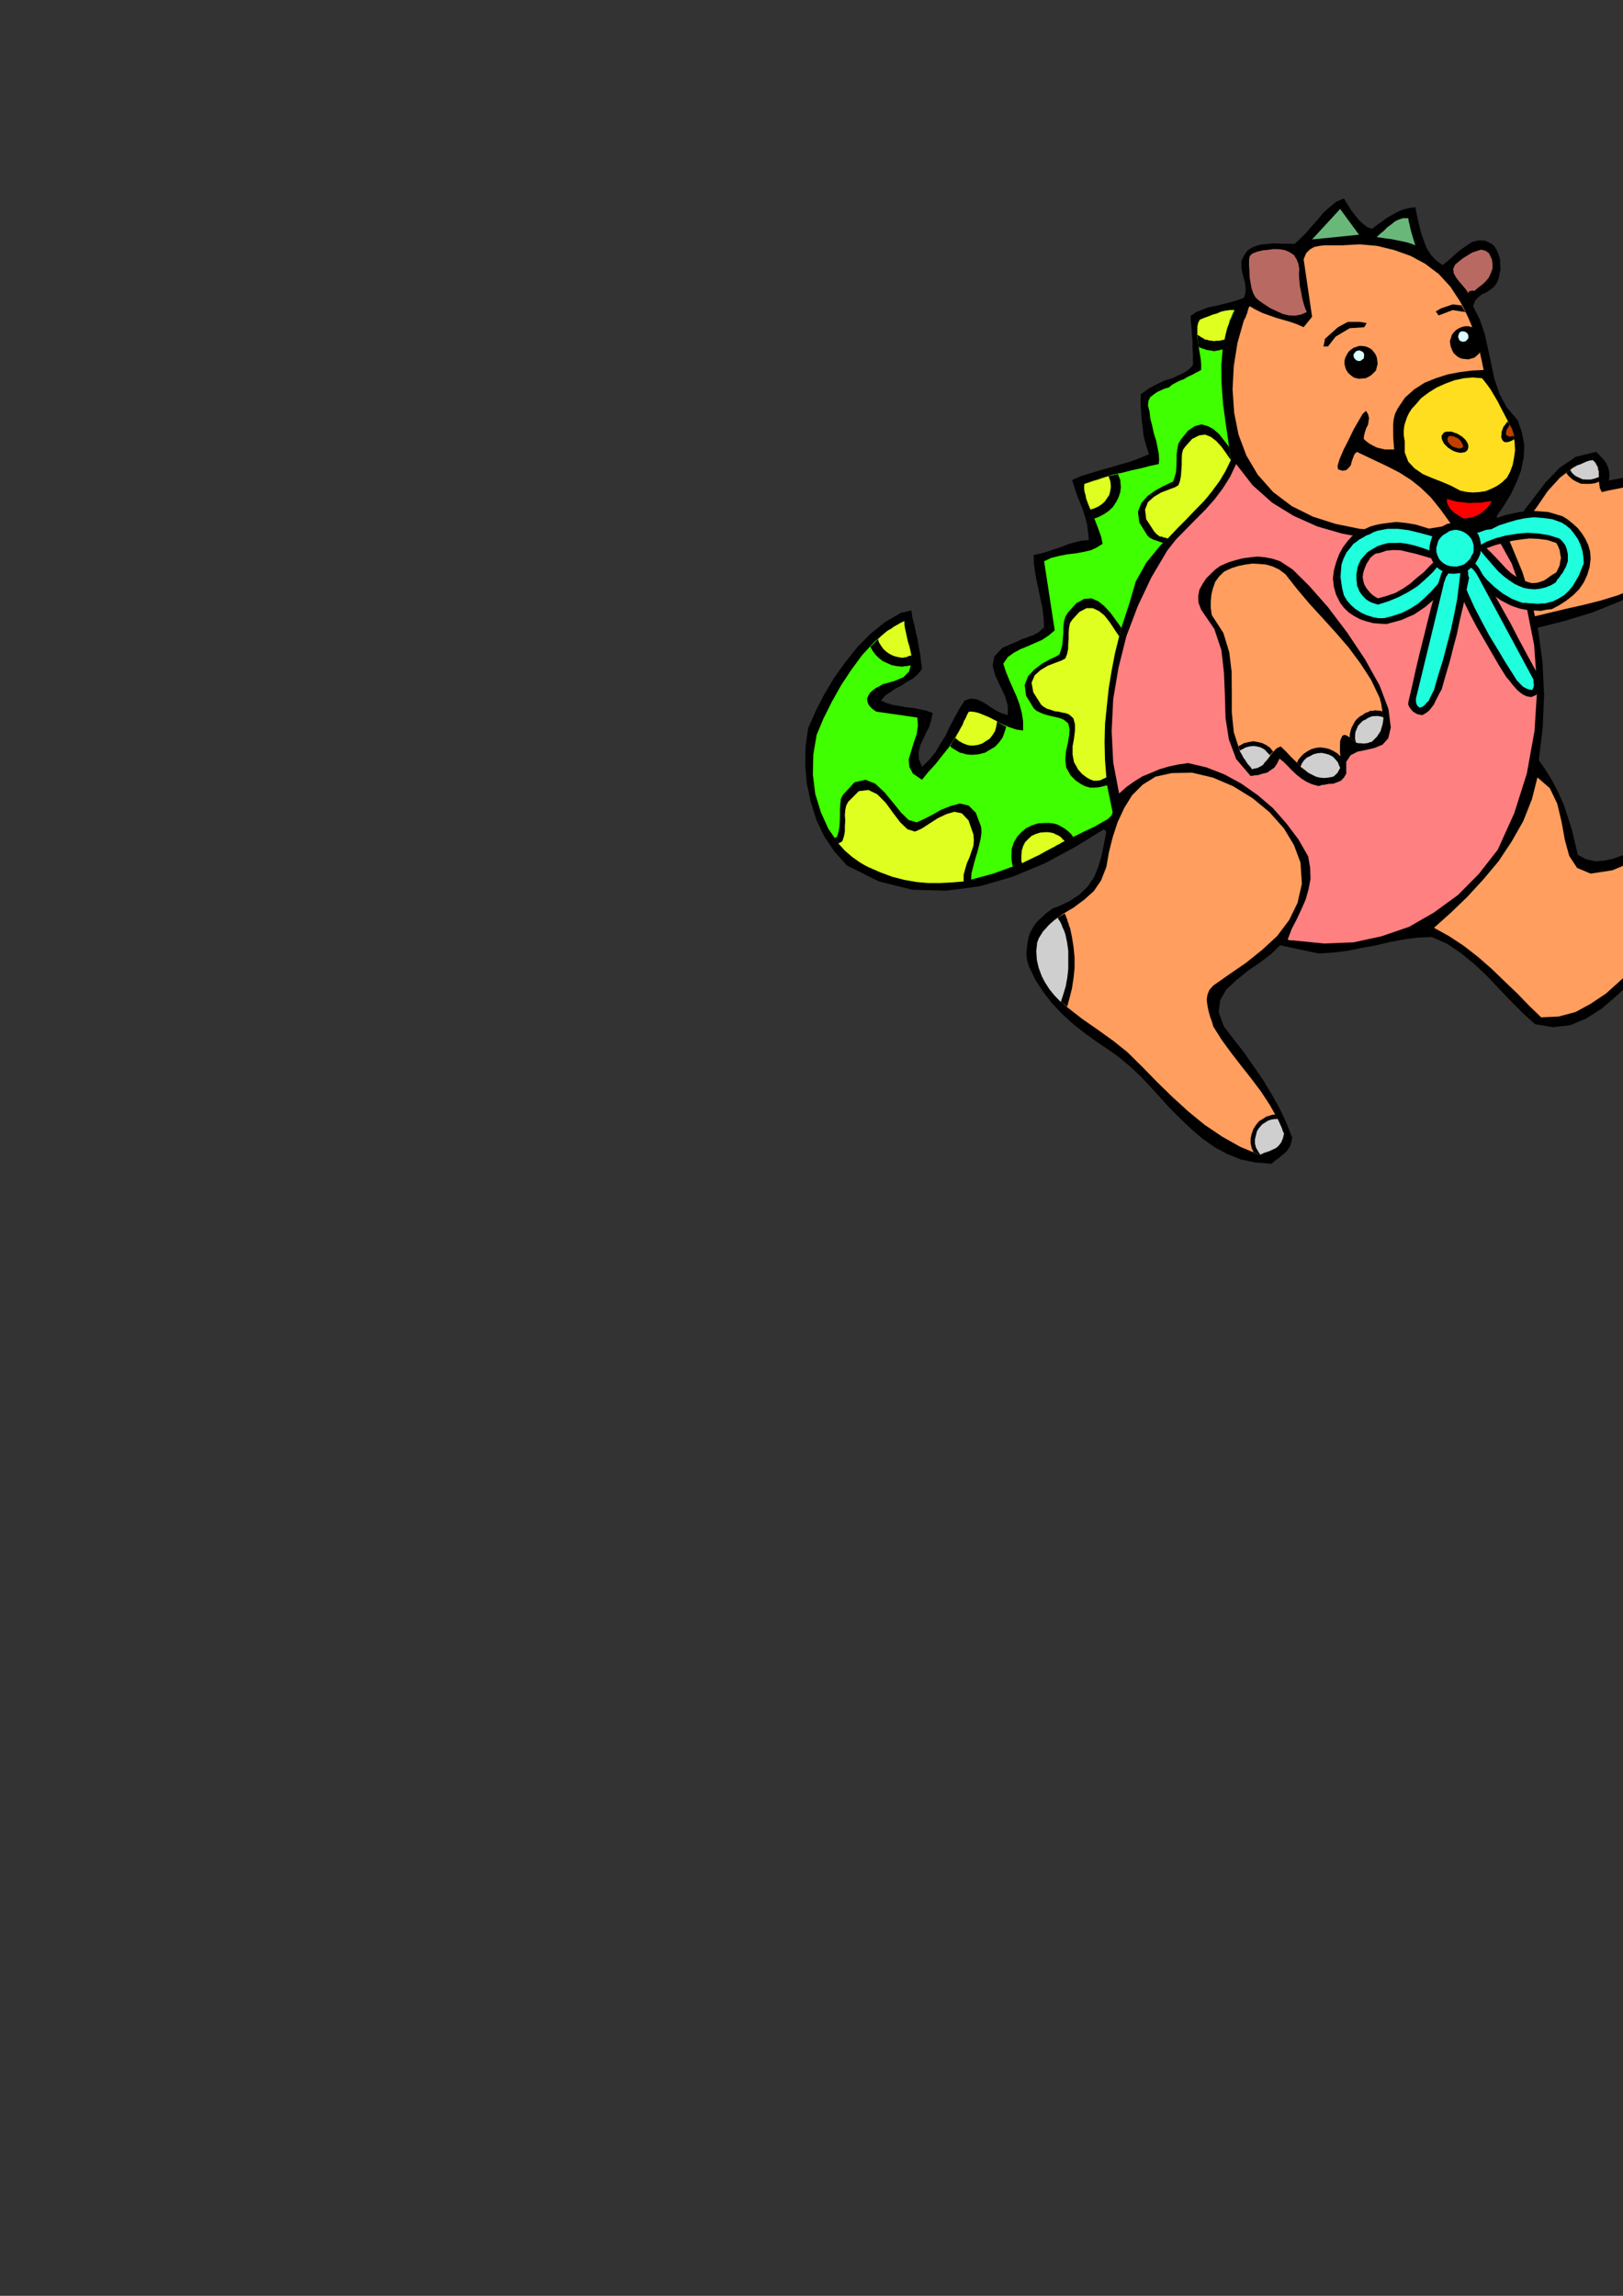 <?xml version="1.0" encoding="utf-8"?>
<!-- Created by UniConvertor 2.0rc4 (https://sk1project.net/) -->
<svg xmlns="http://www.w3.org/2000/svg" height="841.89pt" viewBox="0 0 595.276 841.89" width="595.276pt" version="1.1" xmlns:xlink="http://www.w3.org/1999/xlink" id="3b1d434f-f60e-11ea-85f8-dcc15c148e23">

<rect x="0" y="0" width="595.276" height="841.89" fill="#333333" stroke="none"/>

<g>
	<path style="fill:#000000;" d="M 614.798,206.889 L 616.238,203.145 615.878,200.265 614.294,197.673 612.422,195.513 610.334,193.209 609.254,190.905 609.254,188.097 611.558,185.001 611.63,183.417 611.414,181.905 610.694,180.753 609.83,179.601 608.75,178.521 607.67,177.729 606.662,176.937 606.23,176.217 604.142,175.281 602.054,174.777 600.038,174.633 597.95,174.921 595.79,175.137 593.846,175.497 591.902,175.857 590.102,176.217 590.318,174.273 590.174,172.761 589.742,171.177 589.094,169.809 588.158,168.513 587.15,167.505 586.214,166.425 585.35,165.705 578.006,167.505 572.03,171.537 566.918,176.865 562.31,182.913 557.63,188.961 552.518,194.793 546.326,199.545 538.838,202.425 536.678,203.721 535.31,205.593 534.446,207.537 534.23,209.697 534.23,211.857 534.59,214.017 534.95,216.105 535.526,218.265 537.038,220.497 538.55,222.801 540.134,224.745 542.078,226.545 544.022,227.985 546.326,229.425 548.63,230.505 551.294,231.369 556.262,231.369 564.182,230.145 573.614,227.769 584.054,224.601 594.206,220.497 603.422,216.105 610.478,211.497 614.798,206.889 Z" />
	<path style="fill:#ff9e5e;" d="M 555.758,228.345 L 561.878,226.257 568.142,224.745 574.478,223.233 580.886,221.793 587.15,220.209 593.486,218.265 599.534,215.745 605.366,212.721 606.806,211.281 608.39,209.841 609.686,208.257 610.838,206.673 611.558,204.873 611.918,203.001 611.918,201.057 611.558,199.113 610.91,198.177 610.334,197.457 609.47,196.737 608.75,196.377 607.886,196.017 607.022,195.873 606.302,195.729 605.582,196.017 604.502,196.017 603.566,196.017 602.846,195.657 602.342,194.937 602.846,192.993 603.782,191.481 604.862,189.969 606.086,188.601 607.022,187.161 607.67,185.721 607.886,184.137 607.526,182.409 605.582,180.249 603.422,179.025 600.758,178.521 598.238,178.521 595.286,178.809 592.478,179.385 589.814,179.889 587.51,180.465 586.79,179.025 586.574,177.585 586.43,175.857 586.43,174.273 586.358,172.617 585.998,171.177 585.206,169.665 584.126,168.729 577.358,171.177 572.174,175.137 567.638,180.105 563.822,185.721 559.79,191.121 555.542,196.233 550.214,200.265 543.806,203.001 542.366,204.585 540.998,206.385 539.774,208.257 538.982,210.417 538.334,212.505 538.334,214.809 538.694,216.969 539.918,219.417 541.358,221.217 543.158,223.017 544.886,224.457 546.974,225.897 548.774,226.905 550.934,227.769 553.238,228.129 555.758,228.345 Z" />
	<path style="fill:#000000;" d="M 604.718,190.545 L 603.566,190.329 602.414,190.041 601.334,189.609 600.254,189.177 599.174,188.457 598.454,187.737 597.59,186.873 597.014,186.081 596.51,185.073 596.294,184.209 595.934,183.273 595.934,182.409 595.79,181.473 595.79,180.609 595.934,179.601 596.15,178.809 597.734,178.449 599.39,178.449 600.974,178.521 602.558,178.881 603.926,179.241 605.222,180.105 606.446,181.113 607.526,182.409 607.886,183.489 607.886,184.569 607.67,185.577 607.382,186.657 606.806,187.521 606.23,188.601 605.51,189.465 604.718,190.545 Z" />
	<path style="fill:#cfcfcf;" d="M 606.23,188.817 L 605.006,188.745 603.782,188.601 602.702,188.241 601.694,188.025 600.614,187.377 599.75,186.801 599.03,185.937 598.454,185.217 597.95,184.209 597.734,183.417 597.374,182.553 597.374,181.833 597.374,180.969 597.374,180.249 597.446,179.529 597.878,178.809 599.174,178.521 600.614,178.521 601.982,178.665 603.278,179.025 604.358,179.529 605.582,180.249 606.59,181.185 607.526,182.409 607.814,183.273 608.03,184.137 607.886,185.001 607.814,185.793 607.382,186.513 607.022,187.305 606.59,188.025 606.23,188.817 Z" />
	<path style="fill:#000000;" d="M 609.47,208.329 L 608.606,207.753 607.814,207.033 606.95,206.169 606.23,205.233 605.582,204.009 605.222,202.785 605.006,201.561 605.006,200.481 605.006,199.113 605.222,197.961 605.582,196.809 606.23,195.729 606.95,195.729 607.67,195.873 608.39,196.089 609.11,196.449 609.686,196.809 610.478,197.601 610.91,198.177 611.558,199.113 611.774,200.265 611.99,201.561 611.918,202.641 611.774,204.009 611.27,205.089 610.838,206.169 610.118,207.249 609.47,208.329 Z" />
	<path style="fill:#cfcfcf;" d="M 610.694,207.177 L 609.686,206.385 608.966,205.809 608.246,204.945 607.886,204.081 607.31,203.001 606.95,202.065 606.662,200.985 606.662,199.977 606.662,198.897 606.95,197.961 607.31,196.809 607.886,196.017 608.966,196.449 610.118,197.241 610.838,198.033 611.558,199.113 611.774,200.121 611.918,201.201 611.918,202.209 611.99,203.289 611.63,204.225 611.414,205.233 611.054,206.169 610.694,207.177 Z" />
	<path style="fill:#000000;" d="M 586.718,176.577 L 584.846,177.225 583.19,177.441 581.39,177.441 579.806,177.369 578.078,176.577 576.782,175.857 575.414,174.633 574.478,173.481 575.414,172.617 576.494,171.897 577.574,171.177 578.798,170.673 579.878,170.097 581.246,169.593 582.686,169.089 584.126,168.729 584.846,169.449 585.494,170.313 585.854,171.177 586.214,172.257 586.358,173.337 586.43,174.417 586.574,175.497 586.718,176.577 Z" />
	<path style="fill:#cfcfcf;" d="M 586.43,174.921 L 584.846,175.497 583.406,175.857 581.966,175.857 580.526,175.785 579.086,175.137 577.862,174.561 576.638,173.481 575.918,172.401 576.638,171.753 577.574,171.249 578.438,170.673 579.518,170.313 580.67,169.809 581.75,169.305 582.83,168.945 584.126,168.729 584.774,169.305 585.206,169.953 585.638,170.673 585.998,171.393 586.07,172.113 586.358,172.977 586.358,173.841 586.43,174.921 Z" />
	<path style="fill:#000000;" d="M 503.198,83.913 L 504.998,82.545 506.87,81.249 508.67,79.881 510.614,78.801 512.558,77.721 514.574,76.857 516.806,76.281 519.11,75.993 519.686,78.945 520.406,82.113 521.126,85.137 522.206,88.233 523.286,91.041 524.87,93.489 526.742,95.505 529.118,97.233 531.206,95.505 533.222,93.705 535.454,91.761 537.758,90.177 539.918,88.737 542.222,88.161 544.67,88.233 547.19,89.457 548.27,90.537 549.134,92.049 549.71,93.561 550.214,95.289 550.214,97.017 550.358,98.673 549.998,100.401 549.71,101.985 548.99,103.785 548.054,105.081 546.614,106.233 545.246,107.169 543.59,107.889 542.222,108.969 540.998,110.337 540.278,112.281 542.726,117.105 544.526,122.289 545.75,127.905 546.974,133.593 548.126,139.065 549.998,144.465 552.662,149.433 556.622,154.041 558.206,158.577 559.07,163.257 558.854,167.865 557.846,172.617 556.19,176.937 554.102,181.329 551.582,185.433 548.918,189.321 553.958,199.113 558.35,209.697 561.734,220.497 564.254,231.657 565.766,243.033 566.342,254.769 565.838,266.649 564.398,278.745 566.918,282.417 569.366,286.377 571.526,290.553 573.47,294.873 574.91,299.265 576.422,303.945 577.574,308.697 578.726,313.521 581.822,315.105 585.134,315.825 588.374,315.609 591.758,314.889 595.07,313.665 598.31,312.441 601.478,311.145 604.718,310.137 610.478,308.913 616.382,306.969 622.214,304.665 628.262,302.649 634.094,301.065 639.926,300.705 645.47,301.785 651.014,304.953 652.382,307.473 652.742,310.065 652.238,312.441 651.302,314.889 649.862,317.193 648.35,319.497 647.054,321.801 646.334,324.321 641.798,328.425 637.334,332.313 632.654,335.841 628.046,339.225 623.078,342.249 618.11,345.273 612.998,348.225 607.886,351.321 602.846,355.713 597.878,360.537 592.622,365.433 587.438,369.897 581.75,373.497 575.918,375.945 569.582,376.665 563.03,375.585 558.35,371.337 553.958,366.873 549.638,362.409 545.39,357.873 540.782,353.553 536.03,349.665 530.846,346.137 525.23,343.617 520.046,343.833 514.934,344.481 509.894,345.417 504.782,346.641 499.598,347.577 494.342,348.657 489.014,349.305 483.686,349.665 469.502,346.641 466.262,349.809 462.23,352.905 457.766,355.929 453.518,359.385 449.846,362.769 447.542,366.729 446.966,371.193 448.91,376.449 452.51,381.129 456.326,386.025 459.782,390.993 463.31,396.105 466.334,401.145 469.286,406.401 471.806,411.729 473.966,417.273 473.606,418.857 473.174,420.297 472.454,421.449 471.446,422.673 470.222,423.609 468.998,424.689 467.558,425.697 466.262,426.777 460.43,426.273 455.102,425.193 450.134,423.177 445.67,420.801 441.134,417.633 437.03,414.105 433.07,410.361 429.182,406.473 426.23,403.233 423.566,400.281 420.902,397.401 418.382,394.737 415.574,392.073 412.766,389.625 409.886,387.249 406.646,385.017 401.894,381.777 397.502,378.609 393.254,375.225 389.438,371.697 385.766,367.809 382.598,363.705 379.718,359.241 377.414,354.417 376.838,352.689 376.55,350.961 376.478,349.161 376.694,347.361 376.91,345.417 377.27,343.689 377.774,342.033 378.494,340.809 379.142,339.585 380.078,338.361 381.158,337.209 382.526,336.057 383.678,334.905 385.046,333.897 386.27,333.033 387.494,332.673 392.174,330.513 395.918,328.065 398.87,325.185 401.174,321.873 402.758,318.057 403.982,314.025 404.918,309.561 405.782,304.953 404.918,304.089 394.478,310.497 383.462,316.473 371.582,321.441 359.486,324.969 347.03,326.625 334.646,326.265 322.406,323.241 310.67,317.409 306.062,312.297 302.246,306.609 299.366,300.489 297.35,294.009 295.91,287.241 295.334,280.473 295.478,273.561 296.414,267.009 299.15,260.817 302.246,254.769 305.918,248.577 310.022,242.889 314.414,237.345 319.238,232.449 324.566,228.129 330.398,224.745 334.286,223.881 334.646,226.545 335.366,229.209 335.942,231.873 336.59,234.681 337.022,237.345 337.526,240.009 337.814,242.673 338.174,245.337 336.59,247.281 334.79,248.865 332.702,250.017 330.614,251.385 328.454,252.465 326.51,253.833 324.566,255.129 323.126,256.929 325.214,257.793 327.518,258.513 329.822,258.873 332.342,259.377 334.79,259.593 337.31,260.097 339.758,260.601 342.062,261.465 341.558,263.985 340.838,266.505 339.614,268.809 338.534,271.113 337.526,273.345 336.95,275.721 337.022,278.313 338.174,281.193 340.694,278.745 342.998,276.009 344.798,272.913 346.742,269.889 348.326,266.505 350.054,263.265 351.854,259.953 353.798,256.929 355.814,256.209 357.902,256.353 359.702,257.073 361.646,258.153 363.446,259.377 365.39,260.601 367.334,261.537 369.638,262.257 369.638,258.801 368.558,255.129 366.758,251.385 365.03,247.713 364.094,244.113 364.67,240.729 367.622,237.561 373.526,235.041 374.966,234.321 376.55,233.817 377.774,233.313 378.998,232.953 379.934,232.377 380.942,231.873 381.878,231.009 382.958,230.073 382.742,226.545 382.382,223.161 381.662,219.849 381.014,216.753 380.294,213.441 379.718,210.273 379.214,206.889 379.142,203.505 381.662,203.001 384.182,202.281 386.63,201.417 389.15,200.625 391.598,199.617 394.046,198.897 396.566,198.321 399.374,198.033 399.086,195.153 398.726,192.345 398.006,189.609 397.142,186.873 396.062,184.137 394.982,181.473 394.046,178.665 393.254,176.001 396.566,174.561 400.094,173.481 403.694,172.401 407.366,171.393 410.894,170.313 414.494,169.305 418.022,168.009 421.406,166.569 420.542,163.905 419.822,161.457 419.318,159.009 419.102,156.633 418.742,153.969 418.526,151.161 418.382,147.993 418.382,144.609 421.622,142.305 424.646,140.721 427.31,139.497 429.902,138.705 432.062,137.697 434.006,136.833 435.806,135.681 437.534,133.953 437.534,131.865 437.534,129.705 437.39,127.401 437.39,125.241 437.174,122.793 437.03,120.489 436.814,118.041 436.67,115.881 438.758,114.441 441.062,113.505 443.438,112.641 446.03,112.137 448.406,111.561 450.998,110.913 453.518,110.193 456.182,109.257 456.758,107.745 456.902,105.945 456.686,104.001 456.182,102.057 455.606,99.897 455.318,97.809 455.318,95.649 456.182,93.849 457.622,91.761 459.71,90.537 462.014,89.745 464.678,89.457 467.198,89.241 469.862,89.385 472.454,89.385 474.83,89.457 476.918,87.513 479.078,85.353 481.166,82.905 483.326,80.529 485.414,77.937 487.718,75.921 490.094,73.977 492.902,72.753 493.766,74.193 494.846,75.921 495.926,77.577 497.294,79.305 498.446,80.745 499.958,82.113 501.398,83.193 503.198,83.913 Z" />
	<path style="fill:#69b87a;" d="M 481.238,87.801 L 491.534,76.641 498.446,86.073 481.238,87.801 Z" />
	<path style="fill:#69b87a;" d="M 519.11,89.961 L 517.238,89.241 515.438,88.737 513.638,88.377 511.91,88.017 510.11,87.657 508.31,87.441 506.438,87.153 504.926,86.937 506.222,85.713 507.59,84.633 508.742,83.409 510.254,82.329 511.55,81.249 512.99,80.529 514.574,80.025 516.518,80.025 516.662,81.105 517.022,82.473 517.238,83.625 517.598,84.993 517.958,86.217 518.318,87.441 518.678,88.593 519.11,89.961 Z" />
	<path style="fill:#ff9e5e;" d="M 535.526,110.553 L 537.038,113.361 538.478,116.385 539.702,119.265 540.854,122.577 541.862,125.745 542.726,128.985 543.446,132.225 544.166,135.681 539.702,135.897 535.31,136.473 530.846,137.337 526.598,138.705 522.494,140.361 518.678,142.809 515.294,145.833 512.63,149.793 511.694,151.665 511.19,153.609 510.974,155.553 510.974,157.425 510.974,159.297 511.046,161.097 511.19,162.897 511.334,164.841 509.606,164.841 508.022,164.841 506.438,164.481 504.998,164.121 503.558,163.401 502.262,162.681 501.11,161.817 500.174,160.953 500.318,159.657 500.678,158.289 501.11,156.993 501.758,155.769 501.974,154.401 502.118,153.249 501.758,151.881 501.038,150.657 499.814,151.737 498.374,154.185 496.43,157.569 494.63,161.313 492.758,164.985 491.318,168.369 490.598,170.817 490.742,172.113 492.398,172.617 493.766,172.401 494.63,171.609 495.422,170.673 495.782,169.233 496.286,167.865 496.79,166.569 497.654,165.705 503.558,168.513 508.886,171.033 513.35,173.337 517.526,176.001 521.126,178.881 524.798,182.409 528.398,186.873 532.43,192.489 524.51,193.785 516.302,194.577 507.446,194.577 498.734,193.929 489.878,192.129 481.526,189.465 473.75,185.577 466.982,180.465 461.294,174.057 457.118,167.001 454.238,159.297 452.654,151.305 452.078,142.809 452.51,134.313 453.878,125.745 456.182,117.609 456.542,116.889 456.902,116.241 457.118,115.521 457.406,114.945 457.55,114.225 457.766,113.577 457.982,112.857 458.342,112.281 460.574,113.577 463.094,114.801 465.542,115.665 468.206,116.601 470.726,117.321 473.246,118.041 475.694,118.905 478.142,119.985 481.238,116.169 478.142,95.073 479.078,92.841 480.518,91.401 482.102,90.537 483.902,90.177 485.774,89.961 487.79,89.961 490.022,89.961 492.326,89.961 498.734,89.601 505.142,90.177 511.334,91.689 517.382,93.849 522.71,96.729 527.678,100.473 531.926,105.081 535.526,110.553 Z" />
	<path style="fill:#000000;" d="M 527.678,115.665 L 532.79,113.721 537.47,114.441 536.75,113.217 536.03,111.993 532.79,111.633 528.542,113.073 526.598,114.225 527.678,115.665 Z" />
	<path style="fill:#b86961;" d="M 547.19,95.073 L 547.406,96.729 547.406,98.529 546.83,100.113 546.11,101.697 545.03,103.065 543.662,104.361 542.222,105.441 540.782,106.665 540.134,106.593 539.558,106.665 538.838,106.809 538.55,107.529 537.614,106.089 536.39,104.649 535.094,103.137 534.014,101.697 533.15,100.113 533.006,98.529 533.726,97.017 535.526,95.505 536.75,94.569 538.19,93.705 539.918,92.625 541.646,92.049 543.158,91.545 544.742,91.905 546.11,92.841 547.19,95.073 Z" />
	<path style="fill:#b86961;" d="M 479.294,114.441 L 477.134,115.377 475.118,115.737 472.814,115.665 470.582,115.161 468.206,114.081 465.902,113.001 463.67,111.561 461.51,110.049 460.43,108.969 459.71,107.673 459.062,105.801 458.702,103.929 458.342,101.697 458.27,99.537 458.126,97.377 458.126,95.289 458.27,94.209 458.702,93.561 459.35,92.985 460.286,92.625 461.15,92.265 462.23,92.049 463.31,91.761 464.534,91.689 467.054,91.329 469.358,91.401 471.446,91.761 473.246,92.625 474.614,93.561 475.55,95.073 476.198,96.729 476.558,98.673 476.414,100.473 476.558,102.705 476.774,105.009 477.278,107.385 477.638,109.473 478.214,111.561 478.718,113.073 479.294,114.441 Z" />
	<path style="fill:#40ff00;" d="M 452.798,113.721 L 450.134,120.129 448.55,126.825 447.974,133.737 448.046,140.721 448.55,147.777 449.486,154.761 450.494,161.673 451.43,168.729 447.686,175.785 442.862,182.337 437.174,188.241 431.342,194.289 425.51,200.121 420.398,206.385 416.582,213.225 414.35,220.857 411.47,229.713 409.022,239.145 407.078,248.865 405.926,258.873 405.134,268.809 405.278,278.745 406.142,288.465 408.086,297.897 407.726,298.977 406.358,300.345 404.054,301.641 401.318,303.225 397.862,304.809 394.262,306.609 390.518,308.337 386.846,310.425 379.934,313.881 372.446,317.409 364.31,320.361 355.814,322.665 346.742,323.745 337.526,323.457 327.95,321.657 318.374,317.913 312.614,314.169 307.718,309.561 303.83,303.945 301.094,297.897 299.006,291.129 298.142,284.073 298.286,276.801 299.51,269.529 302.03,263.481 305.054,257.433 308.438,251.385 312.182,245.697 316.214,240.225 320.822,235.257 325.934,231.009 331.694,227.769 331.838,230.793 332.558,234.033 333.422,237.345 334.142,240.729 334.142,243.609 333.422,246.273 331.334,248.361 327.878,249.801 326.51,250.161 325.214,250.521 323.846,250.881 322.622,251.601 321.326,252.249 320.246,253.041 319.094,254.049 318.374,255.345 318.014,256.209 318.158,257.073 318.302,257.793 318.734,258.657 319.238,259.233 319.958,259.953 320.678,260.457 321.398,260.961 336.446,263.121 336.662,266.073 336.23,269.169 335.15,272.337 334.142,275.649 333.278,278.529 333.566,281.337 334.862,283.713 338.174,285.945 340.55,282.993 343.142,280.185 345.518,277.161 347.966,274.137 350.054,270.897 352.07,267.585 353.87,264.201 355.382,260.961 357.686,261.177 360.062,261.897 362.51,262.977 365.03,264.345 367.622,265.569 370.142,266.649 372.662,267.513 375.254,267.873 375.254,264.489 374.75,261.321 373.886,258.153 372.806,255.273 371.438,252.249 370.142,249.297 368.918,246.273 367.982,243.393 369.638,240.945 371.87,239.361 374.246,238.065 376.91,236.985 379.502,235.833 382.166,234.681 384.542,233.097 386.846,231.153 382.958,205.809 385.55,204.585 388.43,203.865 391.382,203.289 394.478,202.929 397.286,202.425 400.094,201.777 402.398,200.697 404.414,199.401 403.838,196.737 402.83,193.929 401.678,190.905 400.454,187.881 399.086,184.857 398.222,182.049 397.646,179.529 397.79,177.441 401.318,176.145 404.774,175.137 408.158,174.057 411.686,173.337 414.998,172.473 418.382,171.753 421.622,170.889 425.006,170.169 425.15,168.513 425.006,166.425 424.574,164.121 424.07,161.673 423.206,158.937 422.63,156.273 421.91,153.465 421.622,150.945 421.046,148.713 421.19,147.057 421.91,145.617 423.206,144.609 424.574,143.673 426.014,143.025 427.31,142.449 428.678,142.089 429.902,141.081 431.198,140.361 432.638,139.641 434.15,139.065 435.59,138.201 437.174,137.481 438.758,136.617 440.558,135.681 440.558,133.449 440.342,131.289 439.91,128.769 439.55,126.321 439.19,123.801 439.118,121.353 439.334,119.049 440.054,117.249 441.638,116.601 443.222,116.025 444.806,115.377 446.39,114.945 447.83,114.297 449.486,113.937 451.07,113.721 452.798,113.721 Z" />
	<path style="fill:#000000;" d="M 306.134,307.329 L 306.494,307.113 306.998,306.897 307.502,305.169 307.862,303.369 308.006,301.209 308.078,298.977 308.078,296.817 308.222,294.729 308.438,292.929 309.158,291.489 313.406,286.881 317.438,285.945 321.038,287.385 324.422,290.553 327.518,294.297 330.542,298.041 333.278,300.705 336.23,301.569 338.606,300.489 341.774,298.905 345.158,296.961 348.83,295.521 352.07,294.657 355.238,295.377 357.902,298.041 359.846,303.225 359.99,305.169 359.702,307.473 359.126,309.921 358.478,312.441 357.686,315.033 356.966,317.697 356.318,320.217 356.174,322.737 351.71,323.457 347.102,323.961 342.422,323.961 337.814,323.745 332.918,322.881 328.094,321.801 323.27,320.073 318.374,317.913 316.43,316.833 314.774,315.753 312.974,314.529 311.462,313.305 309.878,311.865 308.582,310.497 307.214,308.913 306.134,307.329 Z" />
	<path style="fill:#deff1f;" d="M 307.502,309.273 L 308.438,308.841 308.942,308.481 309.518,306.753 309.878,304.953 309.878,303.009 310.022,301.065 309.878,298.905 310.022,297.033 310.382,295.377 311.102,294.009 314.99,290.121 318.518,289.689 321.758,291.273 324.854,294.369 327.518,298.041 330.254,301.641 332.846,304.089 335.582,304.953 338.03,303.873 340.91,302.001 343.934,300.057 347.102,298.545 350.054,297.681 352.79,298.257 355.238,300.849 357.038,306.033 357.182,308.121 357.038,310.137 356.318,312.225 355.598,314.385 354.662,316.473 354.014,318.633 353.438,320.793 353.438,323.241 349.046,323.601 344.798,323.817 340.478,323.817 336.23,323.457 331.694,322.665 327.23,321.513 322.766,319.857 318.374,317.913 316.718,317.049 315.278,316.185 313.766,315.105 312.47,314.169 311.03,312.945 309.806,311.865 308.582,310.497 307.502,309.273 Z" />
	<path style="fill:#000000;" d="M 406.358,287.889 L 404.702,288.321 403.118,288.681 401.39,288.825 399.806,288.825 398.006,288.321 396.35,287.457 394.478,286.161 392.678,284.361 391.094,281.553 390.734,278.673 390.95,275.649 391.598,272.841 392.102,269.889 392.318,267.513 391.814,265.281 390.23,263.985 389.15,263.481 387.854,263.121 386.27,262.761 384.686,262.401 382.958,261.897 381.518,261.321 380.078,260.601 379.142,259.737 376.334,255.129 375.83,251.241 377.054,248.001 379.358,245.553 382.166,243.393 385.046,241.809 387.35,240.729 388.574,240.009 389.15,238.281 389.654,236.481 389.798,234.321 390.014,232.233 390.014,230.073 390.23,227.985 390.734,226.185 391.598,224.745 394.766,221.217 397.646,219.633 400.31,219.417 402.83,220.497 405.062,222.297 407.366,224.817 409.31,227.481 411.326,230.289 409.526,237.057 408.086,244.257 406.862,251.529 405.998,258.873 405.422,266.145 405.278,273.561 405.494,280.689 406.358,287.889 Z" />
	<path style="fill:#deff1f;" d="M 405.782,285.081 L 404.558,285.657 403.478,286.161 402.254,286.305 401.174,286.305 399.806,285.801 398.51,285.081 396.926,283.857 395.486,282.273 393.902,279.465 393.398,276.729 393.398,273.705 393.902,270.897 394.262,267.945 394.262,265.569 393.686,263.409 392.174,262.041 390.95,261.537 389.654,261.321 388.214,260.961 386.846,260.817 385.406,260.313 383.966,259.881 382.742,259.161 381.878,258.441 378.998,253.905 378.35,250.377 379.502,247.641 381.662,245.697 384.326,244.113 387.134,243.033 389.438,242.169 390.734,241.449 391.382,239.865 391.742,238.065 391.814,235.977 391.958,234.033 391.958,232.017 392.102,230.145 392.462,228.489 393.254,227.265 395.918,224.385 398.51,223.017 400.814,223.017 403.118,224.097 405.062,225.681 407.006,228.129 408.662,230.649 410.462,233.313 408.95,239.505 407.726,245.913 406.646,252.465 405.926,259.161 405.278,265.641 405.134,272.193 405.278,278.673 405.782,285.081 Z" />
	<path style="fill:#000000;" d="M 426.59,199.113 L 425.654,198.753 424.934,198.537 423.926,198.177 423.206,197.961 422.486,197.601 421.766,197.241 421.19,196.737 420.83,196.377 417.878,191.625 417.374,187.737 418.598,184.497 420.902,181.905 423.71,179.889 426.59,178.305 428.894,177.225 430.262,176.577 430.838,174.921 431.342,173.121 431.486,170.889 431.558,168.729 431.558,166.569 431.846,164.481 432.206,162.681 433.07,161.241 435.734,157.929 438.254,156.273 440.702,155.625 443.006,156.273 445.022,157.353 447.11,159.153 448.91,161.457 450.854,163.977 450.998,165.129 451.07,166.281 451.214,167.361 451.43,168.729 449.27,172.977 446.822,177.081 443.798,180.969 440.702,184.857 437.174,188.385 433.646,191.985 429.974,195.513 426.59,199.113 Z" />
	<path style="fill:#deff1f;" d="M 428.318,197.457 L 427.598,197.241 426.878,197.097 426.158,196.809 425.366,196.737 424.214,195.873 423.35,194.937 420.398,190.401 419.966,186.873 421.046,184.137 423.206,182.193 425.87,180.609 428.678,179.529 430.982,178.665 432.206,177.945 432.782,176.361 433.142,174.561 433.286,172.473 433.43,170.529 433.43,168.513 433.502,166.641 433.862,164.985 434.726,163.761 437.246,160.953 439.838,159.657 441.998,159.369 444.158,160.233 446.03,161.673 447.974,163.761 449.63,166.065 451.43,168.729 449.486,172.761 447.182,176.577 444.446,180.249 441.494,183.849 438.11,187.305 434.87,190.689 431.486,194.073 428.318,197.457 Z" />
	<path style="fill:#000000;" d="M 410.03,173.841 L 410.39,174.777 410.894,176.001 410.966,177.225 411.11,178.521 410.894,180.465 410.246,182.409 409.31,184.209 408.158,185.937 406.718,187.305 405.062,188.457 403.19,189.465 401.318,190.185 400.454,188.241 399.734,186.441 399.014,184.569 398.51,183.057 397.862,181.329 397.646,179.889 397.502,178.521 397.79,177.441 399.23,176.865 400.814,176.361 402.254,175.785 403.838,175.425 405.278,174.921 406.862,174.561 408.446,174.201 410.03,173.841 Z" />
	<path style="fill:#deff1f;" d="M 406.646,174.633 L 406.862,175.425 407.222,176.361 407.366,177.441 407.438,178.521 407.222,180.033 406.862,181.473 405.998,182.769 405.134,183.993 403.982,185.001 402.758,185.793 401.318,186.441 399.95,186.873 399.374,185.433 398.87,184.137 398.366,182.769 398.15,181.545 397.79,180.393 397.646,179.241 397.646,178.161 397.79,177.441 398.87,177.081 399.95,176.721 401.03,176.361 402.254,176.001 403.334,175.641 404.414,175.281 405.494,174.921 406.646,174.633 Z" />
	<path style="fill:#000000;" d="M 448.694,128.121 L 447.83,128.265 446.966,128.481 446.102,128.625 445.31,128.769 444.518,128.625 443.798,128.481 443.078,128.409 442.358,128.265 441.638,127.977 440.918,127.761 440.342,127.545 439.694,127.257 439.478,125.817 439.334,124.521 439.19,123.009 439.19,121.857 439.19,120.345 439.334,119.265 439.55,118.041 440.054,117.249 441.638,116.601 443.222,116.025 444.806,115.377 446.39,114.945 447.83,114.297 449.486,113.937 451.07,113.721 452.798,113.721 451.934,115.377 451.214,117.249 450.494,119.049 449.99,120.849 449.486,122.649 449.126,124.521 448.766,126.321 448.694,128.121 Z" />
	<path style="fill:#deff1f;" d="M 449.126,124.521 L 448.19,124.737 447.326,124.953 446.246,124.953 445.31,125.097 444.446,124.953 443.582,124.881 442.718,124.593 441.998,124.521 441.278,124.017 440.558,123.657 439.838,123.153 439.19,122.793 439.19,121.929 439.19,121.137 439.19,120.345 439.19,119.625 439.478,118.329 440.054,117.249 441.638,116.601 443.222,116.025 444.806,115.377 446.39,114.945 447.83,114.297 449.486,113.937 451.07,113.721 452.798,113.721 452.078,114.945 451.574,116.241 450.998,117.465 450.638,118.905 450.134,120.273 449.774,121.569 449.414,123.009 449.126,124.521 Z" />
	<path style="fill:#000000;" d="M 334.286,243.969 L 333.278,244.113 332.558,244.257 331.622,244.329 330.902,244.473 328.814,244.257 327.014,243.897 325.214,243.105 323.702,242.385 322.262,241.233 321.038,240.009 319.958,238.497 319.238,237.201 320.678,235.761 322.118,234.321 323.63,232.953 325.07,231.873 326.51,230.649 328.238,229.569 329.894,228.489 331.694,227.769 331.694,229.569 332.198,231.657 332.702,233.673 333.278,235.833 333.638,237.921 334.142,240.081 334.286,242.025 334.286,243.969 Z" />
	<path style="fill:#deff1f;" d="M 334.286,240.369 L 333.278,240.585 332.558,240.945 331.622,241.089 330.902,241.233 329.318,240.945 327.878,240.585 326.366,239.865 325.286,239.145 324.062,238.065 323.27,236.985 322.406,235.617 322.046,234.393 323.126,233.313 324.206,232.377 325.43,231.369 326.726,230.649 327.878,229.785 329.174,229.065 330.398,228.345 331.694,227.769 331.694,229.209 331.982,230.649 332.342,232.233 332.702,233.961 333.062,235.473 333.566,237.057 333.926,238.641 334.286,240.369 Z" />
	<path style="fill:#000000;" d="M 369.062,266.505 L 368.414,268.593 367.694,270.537 366.47,272.193 365.03,273.777 363.23,274.857 361.286,276.009 358.982,276.585 356.822,276.801 355.454,276.729 354.23,276.585 353.15,276.225 352.07,276.009 350.99,275.361 350.126,274.857 349.19,274.281 348.47,273.705 349.406,271.977 350.414,270.537 351.35,268.809 352.358,267.369 353.078,265.641 353.87,264.129 354.662,262.545 355.382,260.961 356.966,260.961 358.622,261.465 360.35,261.897 362.15,262.761 363.806,263.625 365.534,264.561 367.262,265.569 369.062,266.505 Z" />
	<path style="fill:#deff1f;" d="M 365.678,264.489 L 365.678,264.705 365.678,264.849 365.39,266.433 364.958,268.089 364.094,269.457 363.014,270.897 361.502,271.833 360.206,272.697 358.478,273.201 356.822,273.417 355.742,273.345 354.878,273.201 353.87,272.841 353.15,272.553 352.43,272.121 351.71,271.761 350.99,271.113 350.414,270.681 350.99,269.457 351.71,268.233 352.358,267.009 353.078,265.785 353.51,264.489 354.158,263.409 354.734,262.041 355.382,260.961 356.534,260.961 357.902,261.177 359.126,261.537 360.422,262.041 361.646,262.545 363.014,263.121 364.238,263.769 365.678,264.489 Z" />
	<path style="fill:#000000;" d="M 383.462,301.785 L 384.902,301.785 386.486,302.001 387.854,302.361 389.294,303.153 390.518,303.873 391.742,304.809 392.822,305.817 393.758,307.113 392.822,307.329 391.958,307.761 391.094,308.121 390.23,308.553 389.294,308.913 388.43,309.417 387.566,309.921 386.846,310.425 385.046,311.217 383.318,312.225 381.518,313.161 379.718,314.241 377.63,315.105 375.686,316.113 373.67,316.905 371.582,317.913 371.222,316.833 371.078,315.825 371.006,314.745 371.006,313.809 371.078,311.217 371.87,308.913 373.022,306.897 374.606,305.169 376.334,303.729 378.494,302.649 380.798,301.929 383.462,301.785 Z" />
	<path style="fill:#deff1f;" d="M 383.462,305.169 L 384.47,305.169 385.406,305.313 386.414,305.529 387.35,306.033 388.214,306.393 389.078,306.969 389.798,307.761 390.518,308.481 389.51,308.841 388.718,309.417 387.566,309.921 386.846,310.425 385.406,311.145 383.966,311.937 382.526,312.729 381.158,313.521 379.574,314.241 377.99,315.033 376.478,315.753 374.894,316.545 374.606,315.825 374.606,315.105 374.606,314.385 374.606,313.809 374.75,311.937 375.254,310.281 375.974,308.841 377.198,307.617 378.35,306.537 379.934,305.817 381.518,305.313 383.462,305.169 Z" />
	<path style="fill:#ffde1f;" d="M 552.734,175.137 L 550.934,176.865 549.134,178.161 546.974,179.241 544.886,180.105 542.438,180.465 540.134,180.609 537.83,180.393 535.526,179.889 532.286,178.161 528.902,176.721 525.23,175.281 521.846,173.841 518.822,171.753 516.518,169.305 515.222,165.921 515.222,161.817 514.862,159.657 514.862,157.857 515.078,155.985 515.582,154.401 516.158,152.745 516.878,151.305 517.886,149.793 519.11,148.497 521.27,145.977 524.078,143.889 526.958,142.089 530.198,140.649 533.51,139.425 536.894,138.705 540.134,138.417 543.59,138.705 545.03,140.505 546.614,142.665 547.91,144.825 549.35,147.273 550.43,149.433 551.654,151.737 552.662,153.681 553.598,155.409 554.462,157.353 555.182,159.729 555.542,162.321 555.686,165.129 555.326,167.793 554.822,170.457 553.886,172.977 552.734,175.137 Z" />
	<path style="fill:#000000;" d="M 552.158,155.625 L 551.438,156.489 551.078,157.425 550.718,158.433 550.718,159.369 550.574,160.161 550.79,160.881 551.078,161.457 551.654,162.033 552.374,162.177 553.382,162.033 554.462,161.601 555.542,160.953 555.182,160.233 555.038,159.513 554.678,158.793 554.606,158.073 554.318,157.353 554.102,156.633 553.886,155.985 553.598,155.409 553.238,154.905 553.022,154.545 552.518,155.049 552.158,155.625 Z" />
	<path style="fill:#bf4000;" d="M 553.382,156.489 L 552.662,157.425 552.374,158.577 552.374,159.369 553.022,159.873 553.958,160.161 555.326,159.657 554.966,158.577 554.606,157.425 554.102,156.489 553.598,155.625 553.526,155.985 553.382,156.489 Z" />
	<path style="fill:#ff8080;" d="M 547.19,193.569 L 554.462,206.673 559.646,221.217 562.67,236.481 563.822,252.321 562.814,268.089 560.006,283.641 555.398,298.185 549.35,311.577 542.438,320.433 534.734,328.209 525.95,334.617 516.806,339.873 506.726,343.329 496.43,345.561 485.63,345.993 474.83,344.913 474.254,344.841 473.39,344.841 472.526,344.697 472.31,344.481 473.75,340.665 475.55,337.209 477.278,333.537 478.862,329.937 479.942,326.121 480.662,322.305 480.518,318.129 479.798,314.025 476.198,307.761 471.806,301.929 466.838,296.313 461.366,291.633 455.318,287.385 449.126,284.001 442.502,281.409 435.806,279.825 432.206,280.329 428.822,281.049 425.366,282.057 422.27,283.353 418.958,284.721 416.078,286.521 413.126,288.609 410.462,290.985 408.302,279.609 407.726,268.089 408.302,256.353 410.246,244.833 413.126,233.313 417.302,222.297 422.27,211.785 428.102,201.921 431.342,197.817 434.942,194.145 438.614,190.401 442.214,186.801 445.526,183.057 448.55,179.025 451.214,174.777 453.374,170.169 459.422,177.945 466.622,184.353 474.47,189.177 483.182,193.065 492.182,195.657 501.614,197.457 511.046,198.393 520.766,198.753 524.078,198.321 527.462,197.673 530.702,196.809 534.014,196.017 537.254,195.009 540.494,194.289 543.806,193.713 547.19,193.569 Z" />
	<path style="fill:#ff0000;" d="M 547.19,183.777 L 546.326,185.073 545.39,186.297 544.166,187.377 542.942,188.385 541.502,189.105 540.062,189.681 538.478,189.969 536.894,190.185 535.67,189.465 534.59,188.817 533.51,188.097 532.646,187.377 531.782,186.441 531.206,185.433 530.702,184.209 530.702,182.913 532.502,183.489 534.59,183.993 536.678,184.209 538.838,184.497 540.854,184.353 543.086,184.353 545.102,183.993 547.19,183.777 Z" />
	<path style="fill:#000000;" d="M 510.11,266.793 L 509.174,270.753 507.086,273.057 504.134,274.281 501.038,275.001 497.87,275.649 495.35,276.945 493.766,279.393 493.766,283.713 492.902,285.153 491.822,286.305 490.382,286.881 489.014,287.385 487.358,287.457 485.99,287.745 484.694,287.889 483.686,288.249 481.238,287.601 479.294,286.737 477.422,285.585 475.694,284.217 473.966,282.633 472.454,281.049 470.87,279.465 469.286,278.169 468.422,279.969 467.486,281.409 465.974,282.489 464.678,283.353 463.094,283.713 461.51,284.217 460.07,284.361 458.702,284.577 453.374,278.313 450.71,271.113 449.486,263.265 449.27,255.129 448.91,246.633 447.974,238.425 445.382,230.649 440.558,223.593 439.55,220.929 439.478,218.553 439.91,216.249 441.062,214.161 442.358,212.145 444.086,210.417 445.742,208.833 447.542,207.537 450.278,206.313 453.014,205.449 455.822,204.729 458.63,204.369 461.294,204.081 464.03,204.369 466.694,204.873 469.502,205.809 474.11,208.833 480.158,214.809 487.07,222.657 494.198,232.089 500.678,241.809 506.006,251.385 509.246,259.953 510.11,266.793 Z" />
	<path style="fill:#ff9e5e;" d="M 471.446,210.561 L 475.694,215.961 480.302,221.433 485.126,226.689 490.022,232.089 494.63,237.417 498.95,243.249 502.838,249.225 506.006,255.849 506.582,258.009 506.942,260.313 507.086,262.545 507.086,264.849 506.582,266.793 505.862,268.737 504.638,270.393 503.198,271.977 502.118,272.337 501.038,272.553 499.958,272.553 498.95,272.697 498.014,272.481 497.294,272.121 496.43,271.617 495.926,271.257 494.99,270.393 494.126,269.817 493.118,269.457 492.326,269.817 491.534,271.617 491.462,273.705 491.462,275.721 491.678,277.881 491.534,279.753 491.318,281.697 490.454,283.353 489.014,284.793 485.846,285.153 483.11,284.793 480.446,283.641 478.142,282.057 475.838,279.825 473.606,277.665 471.59,275.505 469.718,273.705 468.206,274.425 467.054,275.649 465.974,276.945 465.038,278.385 463.814,279.753 462.59,280.977 461.006,281.697 459.206,282.057 454.742,275.361 452.51,268.449 451.79,261.177 451.79,253.833 451.718,246.273 450.854,239.145 448.694,232.089 444.446,225.537 444.086,223.017 444.086,220.569 444.302,218.049 444.878,215.745 445.742,213.297 447.182,211.353 449.054,209.553 451.718,208.329 454.238,207.537 456.758,207.033 459.35,206.673 462.014,206.817 464.39,207.033 466.838,207.753 469.142,208.833 471.446,210.561 Z" />
	<path style="fill:#000000;" d="M 454.238,273.705 L 454.382,273.561 454.742,273.417 456.182,272.553 457.982,272.121 459.71,271.833 461.366,272.121 462.878,272.481 464.39,273.201 465.758,274.137 466.982,275.649 466.118,276.441 465.398,277.521 464.534,278.673 463.814,279.753 462.878,280.617 461.87,281.337 460.574,281.769 459.206,282.057 458.342,280.977 457.622,279.825 456.902,278.745 456.326,277.809 455.606,276.729 455.102,275.721 454.598,274.641 454.238,273.705 Z" />
	<path style="fill:#cfcfcf;" d="M 454.742,275.361 L 455.102,275.001 455.606,274.785 456.902,274.065 458.342,273.705 459.782,273.561 461.294,273.777 462.518,274.137 463.814,274.857 464.75,275.865 465.902,277.089 465.182,277.881 464.534,278.745 463.814,279.609 463.238,280.473 462.23,281.049 461.366,281.553 460.286,281.769 459.206,282.057 458.486,281.049 457.766,280.329 457.118,279.393 456.686,278.673 456.038,277.809 455.606,276.945 455.102,276.081 454.742,275.361 Z" />
	<path style="fill:#000000;" d="M 475.694,279.609 L 476.27,278.529 477.134,277.449 478.142,276.441 479.294,275.649 480.806,274.785 482.462,274.281 484.19,274.065 485.846,274.281 487.43,274.641 489.014,275.361 490.454,276.225 491.822,277.521 491.678,278.529 491.678,279.465 491.534,280.473 491.462,281.553 490.958,282.417 490.598,283.281 489.734,284.001 489.014,284.793 486.926,285.153 485.126,285.297 483.326,284.937 481.598,284.361 479.942,283.281 478.502,282.273 476.99,280.977 475.694,279.609 Z" />
	<path style="fill:#cfcfcf;" d="M 476.99,281.193 L 477.494,279.969 478.214,278.889 479.222,277.881 480.446,277.305 481.742,276.585 483.182,276.225 484.694,276.081 486.134,276.369 487.43,276.729 488.798,277.449 489.734,278.385 490.742,279.609 491.102,280.617 491.534,281.553 491.102,282.417 490.598,283.353 489.878,284.073 489.014,284.793 487.214,285.153 485.63,285.297 484.046,285.153 482.606,284.793 481.166,284.073 479.726,283.281 478.358,282.129 476.99,281.193 Z" />
	<path style="fill:#000000;" d="M 495.062,270.681 L 495.062,269.313 495.35,268.089 495.71,266.865 496.286,265.785 496.934,264.561 497.726,263.625 498.734,262.761 499.958,262.041 500.75,261.465 501.758,261.105 502.622,260.673 503.558,260.673 504.422,260.457 505.286,260.601 506.078,260.601 507.086,260.961 507.086,262.545 507.23,264.129 506.942,265.569 506.726,267.153 506.078,268.449 505.358,269.817 504.278,270.897 503.198,271.977 502.118,272.337 501.038,272.553 499.958,272.553 498.95,272.697 498.014,272.481 497.294,272.121 496.43,271.617 495.926,271.257 495.422,270.753 495.062,270.681 Z" />
	<path style="fill:#cfcfcf;" d="M 497.366,272.337 L 497.006,271.041 497.006,269.673 497.15,268.377 497.654,267.225 498.086,266.145 498.95,265.209 499.814,264.345 501.038,263.769 501.758,263.265 502.478,262.977 503.342,262.617 504.134,262.617 504.926,262.545 505.718,262.617 506.582,262.761 507.446,263.121 507.302,264.345 507.086,265.641 506.726,266.865 506.366,268.089 505.718,269.097 504.998,270.177 504.134,271.041 503.198,271.977 502.334,272.193 501.614,272.481 500.894,272.553 500.174,272.697 499.454,272.553 498.734,272.553 498.014,272.481 497.366,272.337 Z" />
	<path style="fill:#ff9e5e;" d="M 445.022,361.401 L 443.582,362.985 442.862,364.785 442.574,366.657 442.862,368.673 443.222,370.617 443.798,372.705 444.446,374.505 445.022,376.449 448.046,381.273 451.574,386.097 455.246,390.849 458.99,395.601 462.518,400.281 465.758,405.249 468.566,410.217 470.942,415.689 470.51,417.489 469.862,419.001 468.998,420.081 468.062,420.945 466.694,421.593 465.398,422.313 463.814,422.889 462.23,423.609 454.814,420.513 448.19,416.769 441.782,412.449 435.806,407.553 429.974,402.225 424.43,396.825 418.958,391.209 413.558,385.881 408.446,381.777 402.83,377.745 396.926,373.641 391.382,369.321 386.27,364.353 382.598,358.881 380.438,352.545 380.438,345.561 382.742,341.313 385.982,338.001 389.654,335.265 393.758,332.817 397.646,329.937 401.174,326.769 403.838,322.881 405.782,317.913 406.718,312.585 408.086,307.113 409.886,301.569 412.334,296.313 415.214,291.633 419.102,287.745 423.854,284.793 429.758,283.497 437.246,283.353 444.878,285.153 452.294,288.321 459.422,292.713 465.614,297.825 470.87,303.729 474.614,309.921 476.99,316.329 477.494,324.105 475.91,331.089 472.814,337.425 468.422,343.257 462.95,348.297 457.046,353.049 450.854,357.297 445.022,361.401 Z" />
	<path style="fill:#000000;" d="M 459.782,422.529 L 459.062,420.945 458.702,419.217 458.702,417.489 459.062,415.833 459.71,414.033 460.646,412.521 461.87,411.081 463.454,410.145 464.39,409.497 465.614,409.137 466.694,408.777 467.846,408.705 468.206,409.425 468.638,410.361 468.998,411.225 469.502,412.161 469.862,412.881 470.222,413.889 470.582,414.753 470.942,415.689 470.51,417.489 469.862,419.001 468.998,420.081 468.062,420.945 466.694,421.593 465.398,422.313 463.814,422.889 462.23,423.609 461.006,423.033 459.782,422.529 Z" />
	<path style="fill:#cfcfcf;" d="M 462.23,423.393 L 461.87,422.889 461.51,422.313 460.646,420.801 460.286,419.361 460.286,417.777 460.646,416.337 461.006,414.825 461.87,413.529 462.95,412.305 464.318,411.441 465.254,410.865 466.478,410.505 467.558,410.361 468.638,410.361 468.926,411.009 469.286,411.729 469.502,412.305 469.862,413.025 470.15,413.673 470.366,414.393 470.582,414.969 470.942,415.689 470.51,417.489 469.862,419.001 468.998,420.081 468.062,420.945 466.694,421.593 465.398,422.169 463.814,422.673 462.23,423.393 Z" />
	<path style="fill:#000000;" d="M 390.518,334.977 L 390.95,335.985 391.454,337.281 391.598,338.001 391.958,338.721 392.102,339.513 392.462,340.233 393.182,343.689 393.758,347.361 394.118,351.105 394.118,354.993 393.758,358.593 393.182,362.409 392.318,365.865 391.382,369.177 388.718,366.729 386.27,364.353 384.182,361.689 382.598,358.881 381.302,355.857 380.438,352.545 380.078,349.161 380.438,345.561 381.158,343.689 382.166,342.177 383.246,340.665 384.542,339.513 385.766,338.145 387.35,337.065 388.79,335.985 390.518,334.977 Z" />
	<path style="fill:#cfcfcf;" d="M 387.926,336.561 L 388.286,337.209 388.718,337.785 389.078,338.505 389.438,339.225 389.654,339.945 390.014,340.665 390.374,341.529 390.734,342.537 391.382,345.561 391.814,348.657 391.814,351.969 391.814,355.353 391.454,358.521 390.878,361.689 390.014,364.569 389.078,367.449 386.846,365.145 384.902,362.769 383.246,360.177 382.022,357.801 380.942,354.849 380.294,351.969 380.078,348.801 380.438,345.561 381.014,344.049 381.806,342.753 382.598,341.529 383.606,340.449 384.542,339.369 385.622,338.361 386.774,337.425 387.926,336.561 Z" />
	<path style="fill:#ff9e5e;" d="M 591.398,319.137 L 597.59,316.545 603.926,314.169 610.19,311.865 616.742,309.777 623.15,307.761 629.702,305.889 636.254,304.305 643.166,303.225 643.742,303.369 644.39,303.873 644.966,304.233 645.614,304.953 646.694,306.033 647.918,307.113 646.91,314.385 644.102,320.793 639.926,326.409 634.598,331.377 628.406,335.625 621.926,339.585 615.446,343.113 609.47,346.641 604.286,350.601 599.174,355.209 594.062,359.817 589.022,364.353 583.406,368.097 577.862,371.121 571.67,372.777 565.262,373.065 560.87,368.817 556.55,364.353 551.798,359.817 547.19,355.353 542.078,350.889 536.894,346.857 531.422,343.257 525.95,340.233 532.07,334.761 538.118,328.929 544.022,322.521 549.638,315.825 554.462,308.553 558.71,301.065 561.878,293.073 563.894,285.081 568.43,289.041 571.166,294.729 572.75,301.425 573.974,308.121 575.558,313.881 578.438,318.273 583.406,320.361 591.398,319.137 Z" />
	<path style="fill:#000000;" d="M 645.686,317.913 L 644.39,317.769 643.166,317.697 641.942,317.265 640.862,316.905 639.782,316.185 638.774,315.465 637.982,314.529 637.334,313.521 636.614,312.297 636.254,311.217 636.038,310.065 636.038,308.913 636.038,307.617 636.254,306.393 636.614,305.313 637.334,304.305 638.054,304.089 638.774,303.945 639.566,303.873 640.286,303.729 641.006,303.513 641.726,303.369 642.446,303.225 643.166,303.225 643.742,303.369 644.39,303.873 644.966,304.233 645.614,304.953 646.694,306.033 647.918,307.113 647.774,308.553 647.63,310.065 647.414,311.361 647.27,312.801 646.91,314.025 646.55,315.393 646.046,316.545 645.686,317.913 Z" />
	<path style="fill:#cfcfcf;" d="M 646.334,316.329 L 645.11,316.329 643.886,316.329 642.806,315.969 641.942,315.753 640.862,315.105 640.142,314.385 639.278,313.521 638.774,312.729 638.198,311.505 637.838,310.425 637.622,309.201 637.694,308.121 637.838,306.897 638.198,305.673 638.774,304.593 639.638,303.729 640.358,303.585 641.222,303.513 642.086,303.369 643.166,303.225 643.742,303.369 644.39,303.873 644.966,304.233 645.614,304.953 646.694,306.033 647.918,307.113 647.774,308.193 647.774,309.417 647.558,310.641 647.414,311.865 647.198,312.945 646.91,314.025 646.55,315.105 646.334,316.329 Z" />
	<path style="fill:#000000;" d="M 553.886,221.937 L 550.574,220.209 547.766,218.265 545.102,215.889 542.798,213.297 540.278,210.561 537.974,207.969 535.526,205.449 533.006,203.289 532.286,202.641 532.07,202.065 531.926,201.417 532.142,200.841 532.79,199.545 533.51,198.321 537.758,195.369 542.438,192.849 547.334,190.545 552.374,188.817 557.342,187.737 562.598,187.377 567.782,187.737 573.11,189.321 575.054,190.545 576.998,192.129 578.726,193.713 580.238,195.657 581.462,197.601 582.542,199.905 583.19,202.209 583.406,204.729 583.046,207.897 582.182,210.777 580.886,213.585 579.158,216.105 576.998,218.265 574.55,220.209 571.886,221.937 569.15,223.377 567.062,223.593 565.118,224.025 563.174,223.881 561.23,223.881 559.214,223.521 557.342,223.161 555.398,222.513 553.886,221.937 Z M 561.59,213.801 L 561.59,213.801 562.814,213.801 564.038,213.657 565.118,213.297 566.342,212.865 567.422,212.145 568.502,211.353 569.582,210.633 570.806,209.913 571.454,208.617 572.03,207.393 572.246,205.953 572.534,204.585 572.246,203.145 572.03,201.705 571.454,200.265 570.806,199.113 567.566,198.033 564.254,197.601 561.014,197.457 557.846,197.817 554.606,198.321 551.438,199.113 548.126,199.977 545.246,201.057 547.046,202.785 548.918,204.729 550.718,206.673 552.518,208.617 554.318,210.273 556.55,211.785 558.854,212.937 561.59,213.801 Z" />
	<path style="fill:#1fffde;" d="M 558.35,221.073 L 554.606,219.633 551.222,217.689 548.126,215.241 545.462,212.721 542.798,209.697 540.278,206.817 537.614,203.865 534.95,201.057 535.814,199.761 537.038,198.537 538.334,197.457 539.918,196.449 541.502,195.513 543.302,194.937 545.102,194.289 546.974,194.073 549.854,192.633 553.022,191.625 556.19,190.689 559.43,190.041 562.67,189.681 566.126,189.969 569.366,190.401 572.75,191.625 574.334,192.633 576.062,194.073 577.358,195.729 578.726,197.673 579.662,199.761 580.382,201.921 580.742,204.225 580.886,206.673 580.022,208.689 579.158,210.921 578.006,212.937 576.854,214.881 575.414,216.609 573.758,218.193 571.67,219.489 569.51,220.569 567.998,220.929 566.702,221.289 565.262,221.289 563.894,221.433 562.454,221.289 561.014,221.217 559.646,221.073 558.35,221.073 Z M 555.542,214.161 L 555.542,214.161 557.126,214.881 558.926,215.601 560.87,215.961 562.958,216.105 564.902,215.889 566.918,215.385 568.79,214.665 570.59,213.585 571.166,212.577 571.886,211.785 572.534,210.777 573.254,209.913 573.758,208.833 574.334,207.897 574.694,206.817 575.054,205.809 575.054,204.513 575.054,203.361 574.838,202.209 574.55,201.057 574.118,199.977 573.47,199.041 572.606,198.033 571.886,197.457 567.998,196.233 564.182,195.657 560.294,195.369 556.406,195.729 552.374,196.377 548.774,197.313 545.102,198.681 541.862,200.481 543.302,202.281 544.886,204.225 546.47,206.025 548.126,207.969 549.71,209.697 551.582,211.353 553.382,212.721 555.542,214.161 Z" />
	<path style="fill:#000000;" d="M 508.526,191.841 L 512.054,191.409 515.654,191.769 519.182,192.345 522.71,193.425 526.094,194.433 529.622,195.513 533.15,196.449 536.678,197.241 537.398,197.313 537.83,197.673 538.19,198.033 538.478,198.753 538.478,199.401 538.55,200.121 538.55,200.841 538.55,201.561 536.174,206.025 533.51,210.561 530.342,214.881 526.958,218.913 522.926,222.441 518.678,225.321 513.854,227.409 508.526,228.849 506.006,228.705 503.558,228.489 501.11,227.841 498.95,227.121 496.646,225.897 494.702,224.601 492.902,222.873 491.534,221.073 490.022,218.049 489.23,215.169 488.87,212.145 489.23,209.193 490.022,206.313 491.102,203.361 492.542,200.697 494.342,198.321 495.71,196.809 497.294,195.729 498.95,194.649 500.75,193.929 502.622,193.065 504.638,192.489 506.438,192.129 508.526,191.841 Z M 506.006,202.785 L 506.006,202.785 504.566,203.001 503.558,203.721 502.622,204.513 501.974,205.593 501.254,206.673 500.75,207.897 500.318,208.977 499.958,210.273 499.814,211.641 500.03,213.081 500.39,214.305 501.11,215.601 501.902,216.609 502.838,217.689 503.918,218.553 505.358,219.417 508.526,218.553 511.694,217.473 514.502,215.889 517.238,214.017 519.686,211.857 522.206,209.841 524.51,207.393 526.814,205.233 524.15,204.513 521.486,203.721 518.966,203.001 516.374,202.425 513.71,201.777 511.046,201.705 508.526,201.921 506.006,202.785 Z" />
	<path style="fill:#1fffde;" d="M 505.142,194.649 L 508.886,193.929 512.774,193.929 516.662,194.433 520.55,195.369 524.294,196.377 528.182,197.673 532.07,198.897 536.03,199.977 535.67,201.417 535.31,203.145 534.59,204.585 533.87,206.313 532.79,207.753 531.71,209.193 530.486,210.561 529.118,211.857 527.102,214.449 524.87,216.969 522.494,219.273 520.046,221.433 517.166,223.233 514.214,224.745 510.974,225.825 507.662,226.689 505.502,226.689 503.342,226.257 501.11,225.537 499.094,224.601 497.006,223.233 495.422,221.793 493.982,220.137 492.902,218.265 492.326,215.961 491.966,213.801 491.678,211.497 491.822,209.337 492.038,207.033 492.758,204.873 493.838,202.641 495.422,200.697 496.286,199.545 497.51,198.681 498.59,197.817 499.958,197.097 501.11,196.377 502.478,195.873 503.774,195.153 505.142,194.649 Z M 511.334,199.113 L 511.334,199.113 509.246,199.113 507.23,199.617 505.286,200.265 503.414,201.345 501.614,202.425 500.318,203.865 499.094,205.305 498.23,207.177 497.87,208.257 497.726,209.337 497.51,210.417 497.51,211.641 497.51,212.577 497.654,213.657 497.726,214.809 498.23,215.889 498.59,216.825 499.31,217.905 500.03,218.769 501.038,219.777 501.902,220.353 502.982,220.929 504.062,221.289 505.358,221.721 509.246,220.497 512.918,218.985 516.374,217.185 519.83,215.025 522.71,212.505 525.518,209.841 528.038,206.817 530.198,203.865 527.678,203.001 525.374,202.209 522.926,201.345 520.766,200.625 518.318,199.905 516.014,199.401 513.638,199.041 511.334,199.113 Z" />
	<path style="fill:#000000;" d="M 533.87,204.729 L 534.95,204.225 536.318,204.081 537.398,204.369 538.694,204.873 539.702,205.449 540.782,206.385 541.646,207.249 542.438,208.329 545.39,213.441 548.414,218.553 551.294,223.737 554.246,228.993 556.91,234.177 559.79,239.505 562.598,244.689 565.622,250.017 565.622,250.881 565.478,251.889 565.118,252.681 564.614,253.689 563.894,254.265 563.318,254.913 562.454,255.273 561.59,255.633 560.006,255.345 558.71,254.769 557.486,253.905 556.406,252.969 555.326,251.745 554.318,250.521 553.382,249.297 552.518,248.361 549.638,243.753 546.974,239.145 544.31,234.537 541.718,230.073 539.198,225.321 536.894,220.569 534.59,215.745 532.43,210.993 532.286,210.057 532.142,209.193 532.07,208.257 532.07,207.537 532.07,206.673 532.43,205.953 532.862,205.233 533.87,204.729 Z" />
	<path style="fill:#1fffde;" d="M 536.03,206.673 L 536.894,206.673 537.83,207.033 538.694,207.537 539.702,208.257 540.422,208.977 541.142,209.841 541.646,210.633 542.222,211.641 562.454,249.225 562.454,250.161 562.598,251.241 562.454,252.105 561.95,253.041 560.798,252.825 559.79,252.465 558.71,251.889 557.99,251.241 557.126,250.305 556.406,249.585 555.758,248.577 555.326,247.857 552.158,242.889 549.278,238.065 546.254,233.097 543.59,228.129 540.854,222.873 538.55,217.833 536.39,212.361 534.734,206.889 536.03,206.673 Z" />
	<path style="fill:#000000;" d="M 536.03,205.809 L 534.59,205.665 533.222,205.953 532.07,206.385 531.062,207.249 529.982,208.113 529.262,209.193 528.614,210.417 528.254,211.641 526.454,217.185 524.87,222.873 523.43,228.561 521.99,234.393 520.55,240.081 519.182,245.913 517.886,251.745 516.518,257.577 516.518,258.441 516.878,259.233 517.382,259.953 518.102,260.817 518.822,261.321 519.686,261.825 520.55,262.041 521.63,262.257 522.926,261.537 524.15,260.601 525.014,259.521 525.95,258.297 526.598,256.857 527.318,255.489 528.038,254.049 528.758,252.825 530.198,247.713 531.71,242.673 533.006,237.561 534.374,232.449 535.454,227.265 536.678,222.153 537.758,216.969 538.838,211.857 538.478,210.921 538.478,210.057 538.334,209.049 538.19,208.257 537.83,207.393 537.47,206.673 536.75,206.025 536.03,205.809 Z" />
	<path style="fill:#1fffde;" d="M 534.086,208.329 L 533.006,208.617 532.142,209.193 531.422,209.913 530.918,210.777 530.342,211.641 529.982,212.721 529.622,213.657 529.406,214.665 519.326,256.209 519.326,257.073 519.47,258.009 519.902,258.873 520.766,259.521 521.774,259.161 522.566,258.513 523.286,257.649 524.078,256.929 524.51,255.849 525.014,254.913 525.518,253.833 525.95,253.041 527.534,247.497 529.262,242.025 530.702,236.481 532.142,231.009 533.366,225.321 534.446,219.777 535.166,214.017 535.814,208.329 534.086,208.329 Z" />
	<path style="fill:#000000;" d="M 538.55,209.049 L 536.678,209.841 534.806,210.273 532.862,210.417 531.062,210.273 529.262,209.553 527.822,208.689 526.454,207.537 525.518,206.025 524.654,204.225 524.294,202.425 524.294,200.625 524.654,198.753 525.23,196.953 526.238,195.513 527.462,194.073 529.118,192.993 530.702,192.129 532.502,191.769 534.374,191.625 536.174,191.985 537.83,192.489 539.558,193.353 540.854,194.433 542.222,196.017 542.798,197.601 543.158,199.401 543.158,201.201 542.942,203.145 542.222,204.729 541.286,206.385 540.062,207.753 538.55,209.049 Z" />
	<path style="fill:#1fffde;" d="M 537.11,206.889 L 535.814,207.393 534.446,207.753 533.15,207.753 531.782,207.609 530.486,207.177 529.406,206.529 528.398,205.665 527.678,204.729 527.102,203.361 526.814,202.209 526.814,200.841 527.174,199.617 527.534,198.321 528.254,197.241 529.262,196.233 530.486,195.513 531.566,194.793 532.79,194.433 534.086,194.289 535.454,194.577 536.534,194.937 537.758,195.657 538.694,196.449 539.702,197.673 540.134,198.753 540.494,199.977 540.494,201.345 540.422,202.641 539.774,203.721 539.198,204.945 538.19,205.953 537.11,206.889 Z" />
	<path style="fill:#000000;" d="M 493.982,130.065 L 493.406,131.145 493.118,132.369 493.118,133.449 493.406,134.673 493.766,135.681 494.486,136.761 495.35,137.553 496.502,138.417 497.51,138.705 498.59,138.921 499.67,138.777 500.894,138.705 501.902,138.201 502.982,137.553 503.774,136.761 504.638,135.897 504.998,134.529 505.286,133.449 505.142,132.225 504.998,131.145 504.566,130.065 503.918,129.129 503.054,128.121 502.118,127.545 500.894,127.041 499.814,126.897 498.59,126.825 497.51,127.185 496.43,127.545 495.422,128.265 494.63,128.985 493.982,130.065 Z" />
	<path style="fill:#deffff;" d="M 496.79,129.489 L 496.43,130.065 496.502,130.929 496.934,131.649 497.654,132.225 498.23,132.369 498.95,132.369 499.598,131.865 500.174,131.505 500.318,130.569 500.318,129.849 499.958,129.129 499.31,128.769 498.59,128.481 497.87,128.625 497.294,128.841 496.79,129.489 Z" />
	<path style="fill:#000000;" d="M 500.39,119.985 L 495.062,120.345 489.878,123.441 487.07,127.041 485.414,127.041 485.99,124.233 490.742,119.985 494.342,118.041 498.734,118.041 501.254,118.473 500.39,119.985 Z" />
	<path style="fill:#000000;" d="M 539.918,119.985 L 540.854,120.273 541.862,120.993 542.582,121.857 543.302,122.937 543.662,123.873 543.95,125.097 543.95,126.177 543.806,127.545 543.158,128.625 542.438,129.705 541.646,130.425 540.782,131.145 539.558,131.505 538.478,131.793 537.254,131.649 536.03,131.505 534.806,130.929 534.014,130.281 533.15,129.489 532.646,128.481 532.142,127.257 531.926,126.177 531.782,125.097 532.142,124.017 532.502,122.793 533.222,121.857 534.086,120.993 535.166,120.345 536.174,119.913 537.398,119.625 538.55,119.625 539.918,119.985 Z" />
	<path style="fill:#deffff;" d="M 537.47,121.713 L 537.83,121.929 538.334,122.433 538.55,123.009 538.55,124.017 538.118,124.593 537.614,125.097 536.894,125.313 536.318,125.313 535.454,124.953 535.094,124.377 534.806,123.513 534.95,122.793 535.31,121.929 535.886,121.569 536.678,121.497 537.47,121.713 Z" />
	<path style="fill:#000000;" d="M 535.526,159.657 L 536.318,160.161 537.11,160.881 537.758,161.601 538.19,162.393 538.478,163.041 538.55,163.761 538.478,164.337 538.19,165.129 537.758,165.489 537.254,165.849 536.534,165.921 535.814,166.065 534.806,165.921 534.014,165.705 533.006,165.345 532.142,164.841 531.062,164.121 530.342,163.401 529.622,162.681 529.262,161.961 528.902,161.241 528.758,160.521 528.758,159.729 529.118,159.297 529.406,158.793 529.982,158.433 530.702,158.289 531.566,158.289 532.43,158.289 533.366,158.649 534.446,159.009 535.526,159.657 Z" />
	<path style="fill:#bf4000;" d="M 534.734,160.737 L 535.526,161.457 536.174,162.393 536.534,163.185 536.678,163.977 535.886,164.337 535.094,164.481 533.87,164.121 532.79,163.761 531.71,162.825 531.062,161.961 530.846,160.953 531.062,160.377 531.566,159.873 532.502,159.873 533.51,160.161 534.734,160.737 Z" />
</g>
</svg>